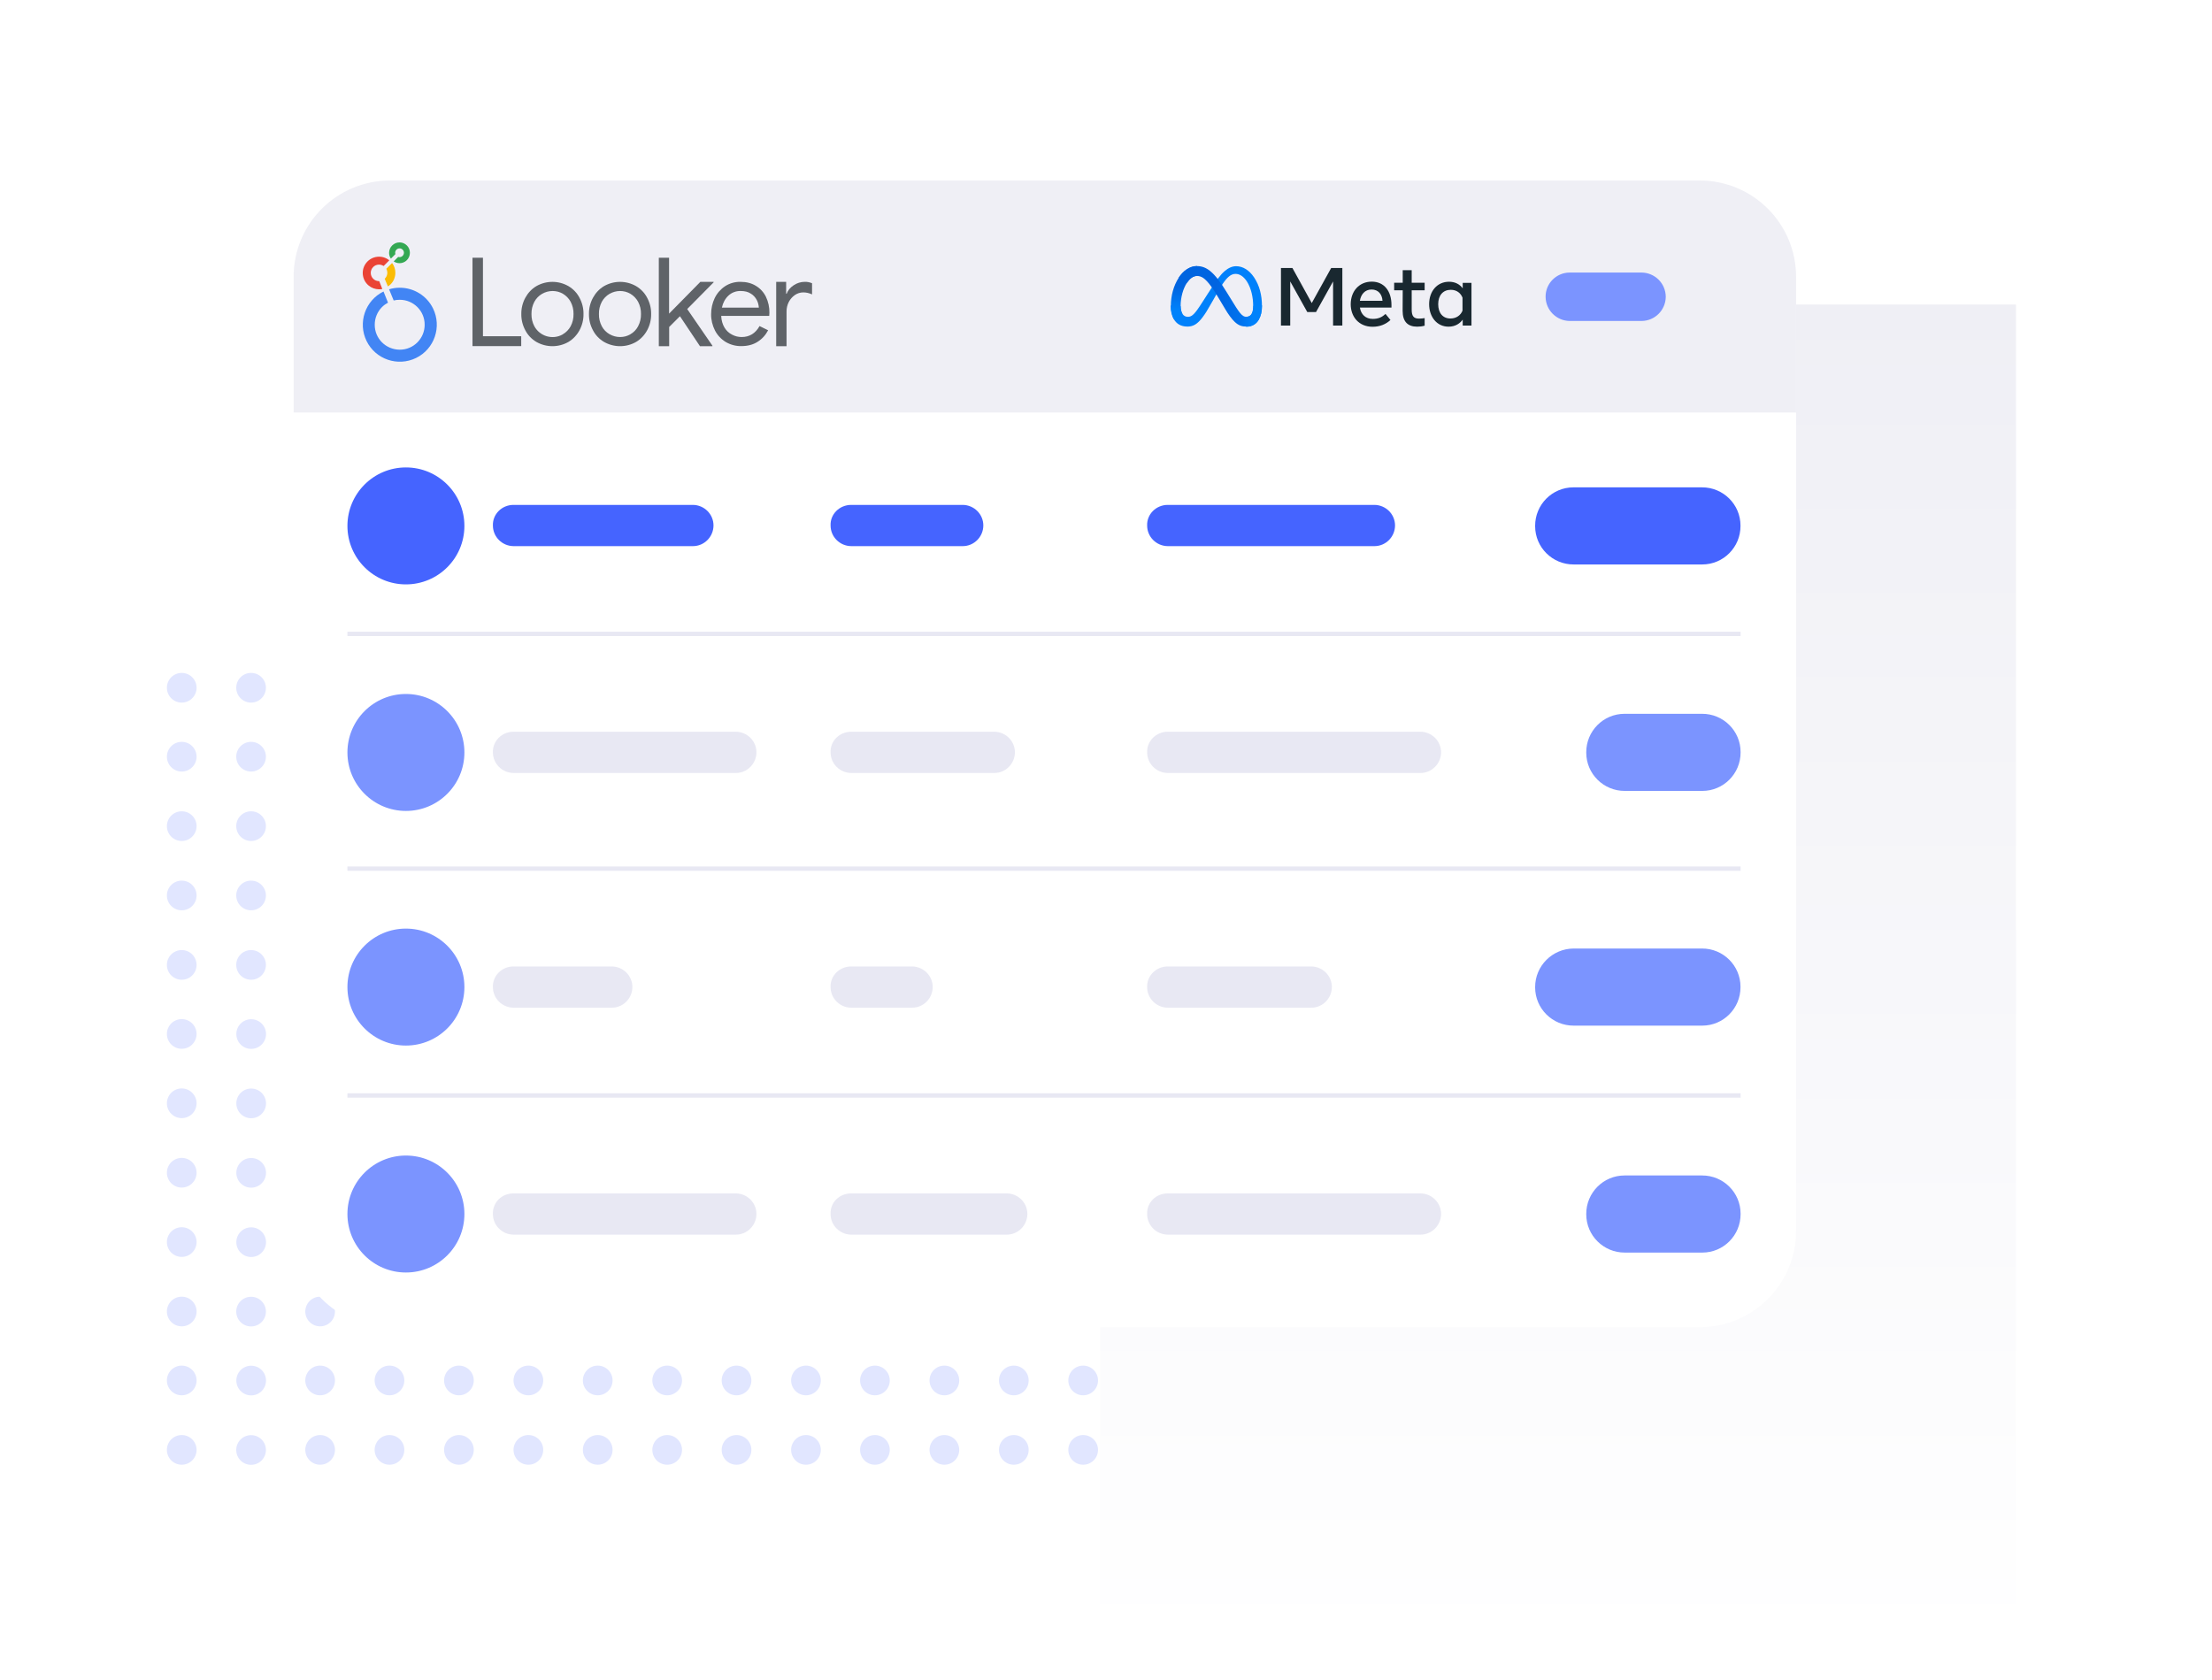 <?xml version="1.0" encoding="utf-8"?>
<!-- Generator: Adobe Illustrator 27.0.1, SVG Export Plug-In . SVG Version: 6.00 Build 0)  -->
<svg version="1.1" id="Calque_1" xmlns="http://www.w3.org/2000/svg" xmlns:xlink="http://www.w3.org/1999/xlink" x="0px" y="0px"
	 viewBox="0 0 2220 1686" style="enable-background:new 0 0 2220 1686;" xml:space="preserve">
<style type="text/css">
	.st0{fill:#FFFFFF;}
	.st1{fill:url(#Rectangle_171_00000052102969073328629110000001128959422524714636_);}
	.st2{fill:#E1E6FF;}
	.st3{fill:#EFEFF5;}
	.st4{fill:none;stroke:#E8E8F3;stroke-width:4.383;}
	.st5{fill:#4564FF;}
	.st6{fill:#7B94FF;}
	.st7{fill:#E8E8F3;}
	.st8{fill:#34A853;}
	.st9{fill:#FBBC04;}
	.st10{fill:#EA4335;}
	.st11{fill:#4285F4;}
	.st12{fill:#5F6368;}
	.st13{fill:#0081FB;}
	.st14{fill:url(#Logo1_00000038399318404307879050000004547546392700784807_);}
	.st15{fill:url(#Logo2_00000067211411667449060480000014984443907614088336_);}
	.st16{fill:#192830;}
</style>
<g id="Groupe_1608" transform="translate(2539 -5114)">
	<rect id="Rectangle_569" x="-2539" y="5114" class="st0" width="2220" height="1686"/>
	<g id="Groupe_1607" transform="translate(-2371.513 5295.184)">
		
			<linearGradient id="Rectangle_171_00000134232345678938136440000008839884921968308648_" gradientUnits="userSpaceOnUse" x1="402.393" y1="1202.041" x2="402.393" y2="1201.041" gradientTransform="matrix(919.281 0 0 -1348.562 -368516 1621150.875)">
			<stop  offset="0" style="stop-color:#EFEFF5"/>
			<stop  offset="1" style="stop-color:#FFFFFF"/>
		</linearGradient>
		
			<rect id="Rectangle_171" x="936.5" y="124.5" style="fill:url(#Rectangle_171_00000134232345678938136440000008839884921968308648_);" width="919.3" height="1348.6"/>
		<g id="Groupe_640">
			<g id="Groupe_638" transform="translate(0 492.052)">
				<circle id="Ellipse_233" class="st2" cx="14.9" cy="17.1" r="14.9"/>
				<circle id="Ellipse_234" class="st2" cx="84.5" cy="17.1" r="14.9"/>
				<circle id="Ellipse_235" class="st2" cx="153.8" cy="17.1" r="14.9"/>
				<circle id="Ellipse_236" class="st2" cx="223.4" cy="17.1" r="14.9"/>
				<circle id="Ellipse_237" class="st2" cx="293.1" cy="17.1" r="14.9"/>
				<circle id="Ellipse_238" class="st2" cx="362.8" cy="17.1" r="14.9"/>
				<circle id="Ellipse_239" class="st2" cx="432.4" cy="17.1" r="14.9"/>
				<circle id="Ellipse_240" class="st2" cx="14.9" cy="86.3" r="14.9"/>
				<circle id="Ellipse_241" class="st2" cx="84.5" cy="86.3" r="14.9"/>
				<circle id="Ellipse_242" class="st2" cx="153.8" cy="86.3" r="14.9"/>
				<circle id="Ellipse_243" class="st2" cx="223.4" cy="86.3" r="14.9"/>
				<circle id="Ellipse_244" class="st2" cx="293.1" cy="86.3" r="14.9"/>
				<circle id="Ellipse_245" class="st2" cx="362.8" cy="86.3" r="14.9"/>
				<circle id="Ellipse_246" class="st2" cx="432.4" cy="86.3" r="14.9"/>
				<circle id="Ellipse_247" class="st2" cx="14.9" cy="156" r="14.9"/>
				<circle id="Ellipse_248" class="st2" cx="84.5" cy="156" r="14.9"/>
				<circle id="Ellipse_249" class="st2" cx="153.8" cy="156" r="14.9"/>
				<circle id="Ellipse_250" class="st2" cx="223.4" cy="156" r="14.9"/>
				<circle id="Ellipse_251" class="st2" cx="293.1" cy="156" r="14.9"/>
				<circle id="Ellipse_252" class="st2" cx="362.8" cy="156" r="14.9"/>
				<circle id="Ellipse_253" class="st2" cx="432.4" cy="156" r="14.9"/>
				<circle id="Ellipse_254" class="st2" cx="14.9" cy="225.6" r="14.9"/>
				<circle id="Ellipse_255" class="st2" cx="84.5" cy="225.6" r="14.9"/>
				<circle id="Ellipse_256" class="st2" cx="153.8" cy="225.6" r="14.9"/>
				<circle id="Ellipse_257" class="st2" cx="223.4" cy="225.6" r="14.9"/>
				<circle id="Ellipse_258" class="st2" cx="293.1" cy="225.6" r="14.9"/>
				<circle id="Ellipse_259" class="st2" cx="362.8" cy="225.6" r="14.9"/>
				<circle id="Ellipse_260" class="st2" cx="432.4" cy="225.6" r="14.9"/>
				<circle id="Ellipse_261" class="st2" cx="14.9" cy="295.3" r="14.9"/>
				<circle id="Ellipse_262" class="st2" cx="84.5" cy="295.3" r="14.9"/>
				<circle id="Ellipse_263" class="st2" cx="153.8" cy="295.3" r="14.9"/>
				<circle id="Ellipse_264" class="st2" cx="223.4" cy="295.3" r="14.9"/>
				<circle id="Ellipse_265" class="st2" cx="293.1" cy="295.3" r="14.9"/>
				<circle id="Ellipse_266" class="st2" cx="362.8" cy="295.3" r="14.9"/>
				<circle id="Ellipse_267" class="st2" cx="432.4" cy="295.3" r="14.9"/>
				<circle id="Ellipse_268" class="st2" cx="14.9" cy="364.6" r="14.9"/>
				<circle id="Ellipse_269" class="st2" cx="84.6" cy="364.7" r="14.9"/>
				<circle id="Ellipse_270" class="st2" cx="153.8" cy="364.6" r="14.9"/>
				<circle id="Ellipse_271" class="st2" cx="223.4" cy="364.6" r="14.9"/>
				<circle id="Ellipse_272" class="st2" cx="293.1" cy="364.6" r="14.9"/>
				<circle id="Ellipse_273" class="st2" cx="362.8" cy="364.6" r="14.9"/>
				<circle id="Ellipse_274" class="st2" cx="432.4" cy="364.6" r="14.9"/>
				<circle id="Ellipse_275" class="st2" cx="14.9" cy="434.2" r="14.9"/>
				<circle id="Ellipse_276" class="st2" cx="84.6" cy="434.3" r="14.9"/>
				<circle id="Ellipse_277" class="st2" cx="153.8" cy="434.2" r="14.9"/>
				<circle id="Ellipse_278" class="st2" cx="223.4" cy="434.2" r="14.9"/>
				<circle id="Ellipse_279" class="st2" cx="293.1" cy="434.2" r="14.9"/>
				<circle id="Ellipse_280" class="st2" cx="362.8" cy="434.2" r="14.9"/>
				<circle id="Ellipse_281" class="st2" cx="432.4" cy="434.2" r="14.9"/>
				<circle id="Ellipse_282" class="st2" cx="14.9" cy="503.9" r="14.9"/>
				<circle id="Ellipse_283" class="st2" cx="84.6" cy="504" r="14.9"/>
				<circle id="Ellipse_284" class="st2" cx="153.8" cy="503.9" r="14.9"/>
				<circle id="Ellipse_285" class="st2" cx="223.4" cy="503.9" r="14.9"/>
				<circle id="Ellipse_286" class="st2" cx="293.1" cy="503.9" r="14.9"/>
				<circle id="Ellipse_287" class="st2" cx="362.8" cy="503.9" r="14.9"/>
				<circle id="Ellipse_288" class="st2" cx="432.4" cy="503.9" r="14.9"/>
				<circle id="Ellipse_289" class="st2" cx="14.9" cy="573.5" r="14.9"/>
				<circle id="Ellipse_290" class="st2" cx="84.6" cy="573.6" r="14.9"/>
				<circle id="Ellipse_291" class="st2" cx="153.8" cy="573.5" r="14.9"/>
				<circle id="Ellipse_292" class="st2" cx="223.4" cy="573.5" r="14.9"/>
				<circle id="Ellipse_293" class="st2" cx="293.1" cy="573.5" r="14.9"/>
				<circle id="Ellipse_294" class="st2" cx="362.8" cy="573.5" r="14.9"/>
				<circle id="Ellipse_295" class="st2" cx="432.4" cy="573.5" r="14.9"/>
				<circle id="Ellipse_296" class="st2" cx="14.9" cy="643.2" r="14.9"/>
				<circle id="Ellipse_297" class="st2" cx="84.5" cy="643.3" r="14.9"/>
				<circle id="Ellipse_298" class="st2" cx="153.8" cy="643.2" r="14.9"/>
				<circle id="Ellipse_299" class="st2" cx="223.4" cy="643.2" r="14.9"/>
				<circle id="Ellipse_300" class="st2" cx="293.1" cy="643.2" r="14.9"/>
				<circle id="Ellipse_301" class="st2" cx="362.8" cy="643.2" r="14.9"/>
				<circle id="Ellipse_302" class="st2" cx="432.4" cy="643.2" r="14.9"/>
				<circle id="Ellipse_303" class="st2" cx="14.9" cy="712.4" r="14.9"/>
				<circle id="Ellipse_304" class="st2" cx="84.6" cy="712.5" r="14.9"/>
				<circle id="Ellipse_305" class="st2" cx="153.8" cy="712.4" r="14.9"/>
				<circle id="Ellipse_306" class="st2" cx="223.4" cy="712.4" r="14.9"/>
				<circle id="Ellipse_307" class="st2" cx="293.1" cy="712.4" r="14.9"/>
				<circle id="Ellipse_308" class="st2" cx="362.8" cy="712.4" r="14.9"/>
				<circle id="Ellipse_309" class="st2" cx="432.4" cy="712.4" r="14.9"/>
				<circle id="Ellipse_310" class="st2" cx="14.9" cy="782.1" r="14.9"/>
				<circle id="Ellipse_311" class="st2" cx="84.5" cy="782.2" r="14.9"/>
				<circle id="Ellipse_312" class="st2" cx="153.8" cy="782.1" r="14.9"/>
				<circle id="Ellipse_313" class="st2" cx="223.4" cy="782.1" r="14.9"/>
				<circle id="Ellipse_314" class="st2" cx="293.1" cy="782.1" r="14.9"/>
				<circle id="Ellipse_315" class="st2" cx="362.8" cy="782.1" r="14.9"/>
				<circle id="Ellipse_316" class="st2" cx="432.4" cy="782.1" r="14.9"/>
				<circle id="Ellipse_317" class="st2" cx="502.1" cy="17.1" r="14.9"/>
				<circle id="Ellipse_318" class="st2" cx="571.7" cy="17.1" r="14.9"/>
				<circle id="Ellipse_319" class="st2" cx="641.4" cy="17.1" r="14.9"/>
				<circle id="Ellipse_320" class="st2" cx="710.6" cy="17.1" r="14.9"/>
				<circle id="Ellipse_321" class="st2" cx="780.3" cy="17.1" r="14.9"/>
				<circle id="Ellipse_322" class="st2" cx="850" cy="17.1" r="14.9"/>
				<circle id="Ellipse_323" class="st2" cx="919.6" cy="17.1" r="14.9"/>
				<circle id="Ellipse_324" class="st2" cx="502.1" cy="86.3" r="14.9"/>
				<circle id="Ellipse_325" class="st2" cx="571.7" cy="86.3" r="14.9"/>
				<circle id="Ellipse_326" class="st2" cx="641.4" cy="86.3" r="14.9"/>
				<circle id="Ellipse_327" class="st2" cx="710.6" cy="86.3" r="14.9"/>
				<circle id="Ellipse_328" class="st2" cx="780.3" cy="86.3" r="14.9"/>
				<circle id="Ellipse_329" class="st2" cx="850" cy="86.3" r="14.9"/>
				<circle id="Ellipse_330" class="st2" cx="919.6" cy="86.3" r="14.9"/>
				<circle id="Ellipse_331" class="st2" cx="502.1" cy="156" r="14.9"/>
				<circle id="Ellipse_332" class="st2" cx="571.7" cy="156" r="14.9"/>
				<circle id="Ellipse_333" class="st2" cx="641.4" cy="156" r="14.9"/>
				<circle id="Ellipse_334" class="st2" cx="710.6" cy="156" r="14.9"/>
				<circle id="Ellipse_335" class="st2" cx="780.3" cy="156" r="14.9"/>
				<circle id="Ellipse_336" class="st2" cx="850" cy="156" r="14.9"/>
				<circle id="Ellipse_337" class="st2" cx="919.6" cy="156" r="14.9"/>
				<circle id="Ellipse_338" class="st2" cx="502.1" cy="225.6" r="14.9"/>
				<circle id="Ellipse_339" class="st2" cx="571.7" cy="225.6" r="14.9"/>
				<circle id="Ellipse_340" class="st2" cx="641.4" cy="225.6" r="14.9"/>
				<circle id="Ellipse_341" class="st2" cx="710.6" cy="225.6" r="14.9"/>
				<circle id="Ellipse_342" class="st2" cx="780.3" cy="225.6" r="14.9"/>
				<circle id="Ellipse_343" class="st2" cx="850" cy="225.6" r="14.9"/>
				<circle id="Ellipse_344" class="st2" cx="919.6" cy="225.6" r="14.9"/>
				<circle id="Ellipse_345" class="st2" cx="502.1" cy="295.3" r="14.9"/>
				<circle id="Ellipse_346" class="st2" cx="571.7" cy="295.3" r="14.9"/>
				<circle id="Ellipse_347" class="st2" cx="641.4" cy="295.3" r="14.9"/>
				<circle id="Ellipse_348" class="st2" cx="710.6" cy="295.3" r="14.9"/>
				<circle id="Ellipse_349" class="st2" cx="780.3" cy="295.3" r="14.9"/>
				<circle id="Ellipse_350" class="st2" cx="850" cy="295.3" r="14.9"/>
				<circle id="Ellipse_351" class="st2" cx="919.6" cy="295.3" r="14.9"/>
				<circle id="Ellipse_352" class="st2" cx="502.1" cy="364.6" r="14.9"/>
				<circle id="Ellipse_353" class="st2" cx="571.7" cy="364.6" r="14.9"/>
				<circle id="Ellipse_354" class="st2" cx="641.4" cy="364.6" r="14.9"/>
				<circle id="Ellipse_355" class="st2" cx="710.6" cy="364.6" r="14.9"/>
				<circle id="Ellipse_356" class="st2" cx="780.3" cy="364.6" r="14.9"/>
				<circle id="Ellipse_357" class="st2" cx="850" cy="364.6" r="14.9"/>
				<circle id="Ellipse_358" class="st2" cx="919.6" cy="364.6" r="14.9"/>
				<circle id="Ellipse_359" class="st2" cx="502.1" cy="434.2" r="14.9"/>
				<circle id="Ellipse_360" class="st2" cx="571.7" cy="434.2" r="14.9"/>
				<circle id="Ellipse_361" class="st2" cx="641.4" cy="434.2" r="14.9"/>
				<circle id="Ellipse_362" class="st2" cx="710.6" cy="434.2" r="14.9"/>
				<circle id="Ellipse_363" class="st2" cx="780.3" cy="434.2" r="14.9"/>
				<circle id="Ellipse_364" class="st2" cx="850" cy="434.2" r="14.9"/>
				<circle id="Ellipse_365" class="st2" cx="919.6" cy="434.2" r="14.9"/>
				<circle id="Ellipse_366" class="st2" cx="502.1" cy="503.9" r="14.9"/>
				<circle id="Ellipse_367" class="st2" cx="571.7" cy="503.9" r="14.9"/>
				<circle id="Ellipse_368" class="st2" cx="641.4" cy="503.9" r="14.9"/>
				<circle id="Ellipse_369" class="st2" cx="710.6" cy="503.9" r="14.9"/>
				<circle id="Ellipse_370" class="st2" cx="780.3" cy="503.9" r="14.9"/>
				<circle id="Ellipse_371" class="st2" cx="850" cy="503.9" r="14.9"/>
				<circle id="Ellipse_372" class="st2" cx="919.6" cy="503.9" r="14.9"/>
				<circle id="Ellipse_373" class="st2" cx="502.1" cy="573.5" r="14.9"/>
				<circle id="Ellipse_374" class="st2" cx="571.7" cy="573.5" r="14.9"/>
				<circle id="Ellipse_375" class="st2" cx="641.4" cy="573.5" r="14.9"/>
				<circle id="Ellipse_376" class="st2" cx="710.6" cy="573.5" r="14.9"/>
				<circle id="Ellipse_377" class="st2" cx="780.3" cy="573.5" r="14.9"/>
				<circle id="Ellipse_378" class="st2" cx="850" cy="573.5" r="14.9"/>
				<circle id="Ellipse_379" class="st2" cx="919.6" cy="573.5" r="14.9"/>
				<circle id="Ellipse_380" class="st2" cx="502.1" cy="643.2" r="14.9"/>
				<circle id="Ellipse_381" class="st2" cx="571.7" cy="643.2" r="14.9"/>
				<circle id="Ellipse_382" class="st2" cx="641.4" cy="643.2" r="14.9"/>
				<circle id="Ellipse_383" class="st2" cx="710.6" cy="643.2" r="14.9"/>
				<circle id="Ellipse_384" class="st2" cx="780.3" cy="643.2" r="14.9"/>
				<circle id="Ellipse_385" class="st2" cx="850" cy="643.2" r="14.9"/>
				<circle id="Ellipse_386" class="st2" cx="919.6" cy="643.2" r="14.9"/>
				<circle id="Ellipse_387" class="st2" cx="502.1" cy="712.4" r="14.9"/>
				<circle id="Ellipse_388" class="st2" cx="571.7" cy="712.4" r="14.9"/>
				<circle id="Ellipse_389" class="st2" cx="641.4" cy="712.4" r="14.9"/>
				<circle id="Ellipse_390" class="st2" cx="710.6" cy="712.4" r="14.9"/>
				<circle id="Ellipse_391" class="st2" cx="780.3" cy="712.4" r="14.9"/>
				<circle id="Ellipse_392" class="st2" cx="850" cy="712.4" r="14.9"/>
				<circle id="Ellipse_393" class="st2" cx="919.6" cy="712.4" r="14.9"/>
				<circle id="Ellipse_394" class="st2" cx="502.1" cy="782.1" r="14.9"/>
				<circle id="Ellipse_395" class="st2" cx="571.7" cy="782.1" r="14.9"/>
				<circle id="Ellipse_396" class="st2" cx="641.4" cy="782.1" r="14.9"/>
				<circle id="Ellipse_397" class="st2" cx="710.6" cy="782.1" r="14.9"/>
				<circle id="Ellipse_398" class="st2" cx="780.3" cy="782.1" r="14.9"/>
				<circle id="Ellipse_399" class="st2" cx="850" cy="782.1" r="14.9"/>
				<circle id="Ellipse_400" class="st2" cx="919.6" cy="782.1" r="14.9"/>
			</g>
			<g id="Groupe_639" transform="translate(127.18)">
				<path id="Tracé_11797" class="st0" d="M96.7,0h1314.5c53.4,0,96.6,43.2,96.7,96.6c0,0,0,0.1,0,0.1v957.6
					c0,53.4-43.2,96.6-96.6,96.7c0,0-0.1,0-0.1,0H96.7c-53.4,0-96.6-43.2-96.7-96.6c0,0,0-0.1,0-0.1V96.7C0,43.3,43.2,0,96.7,0
					C96.6,0,96.6,0,96.7,0z"/>
			</g>
			<path id="Tracé_11798" class="st3" d="M127.2,96.7c0-53.4,43.2-96.6,96.6-96.7c0,0,0.1,0,0.1,0h1314.5
				c53.4,0,96.6,43.2,96.7,96.6c0,0,0,0.1,0,0.1v136.2H127.2V96.7z"/>
			<line id="Ligne_49" class="st4" x1="181.2" y1="455.1" x2="1579.4" y2="455.1"/>
			<line id="Ligne_50" class="st4" x1="181.2" y1="690.7" x2="1579.4" y2="690.7"/>
			<line id="Ligne_51" class="st4" x1="181.2" y1="918.4" x2="1579.4" y2="918.4"/>
			<circle id="Ellipse_401" class="st5" cx="239.9" cy="346.7" r="58.7"/>
			<circle id="Ellipse_402" class="st6" cx="239.9" cy="574.1" r="58.7"/>
			<circle id="Ellipse_403" class="st6" cx="239.9" cy="809.6" r="58.7"/>
			<circle id="Ellipse_404" class="st6" cx="239.9" cy="1037.4" r="58.7"/>
			<path id="Tracé_11799" class="st5" d="M347.9,325.6h180c11.4,0.1,20.7,9.3,20.7,20.7l0,0c-0.1,11.4-9.3,20.7-20.7,20.7h-180
				c-11.4-0.1-20.7-9.3-20.7-20.7l0,0C326.8,335,336.1,325.6,347.9,325.6z"/>
			<path id="Tracé_11800" class="st7" d="M347.9,553.3h223.1c11.4,0.1,20.7,9.3,20.7,20.7l0,0c-0.1,11.4-9.3,20.7-20.7,20.7H347.9
				c-11.4-0.1-20.7-9.3-20.7-20.7l0,0C326.8,562.7,336.1,553.3,347.9,553.3z"/>
			<path id="Tracé_11801" class="st7" d="M347.9,788.9h98.6c11.4,0.1,20.7,9.3,20.7,20.7l0,0c-0.1,11.4-9.3,20.7-20.7,20.7h-98.6
				c-11.4-0.1-20.7-9.3-20.7-20.7l0,0C326.8,798.3,336.1,788.9,347.9,788.9z"/>
			<path id="Tracé_11802" class="st7" d="M347.9,1016.7h223.1c11.4,0.1,20.7,9.3,20.7,20.7l0,0c-0.1,11.4-9.3,20.7-20.7,20.7H347.9
				c-11.4-0.1-20.7-9.3-20.7-20.7l0,0C326.8,1025.7,336.1,1016.7,347.9,1016.7z"/>
			<path id="Tracé_11803" class="st5" d="M686.8,325.6h111.9c11.4,0.1,20.7,9.3,20.7,20.7l0,0c-0.1,11.4-9.3,20.7-20.7,20.7H686.8
				c-11.4-0.1-20.7-9.3-20.7-20.7l0,0C665.6,335,675,325.6,686.8,325.6z"/>
			<path id="Tracé_11804" class="st7" d="M686.8,553.3h143.6c11.4,0.1,20.7,9.3,20.7,20.7l0,0c-0.1,11.4-9.3,20.7-20.7,20.7H686.8
				c-11.4-0.1-20.7-9.3-20.7-20.7l0,0C665.6,562.7,675,553.3,686.8,553.3z"/>
			<path id="Tracé_11805" class="st7" d="M686.8,788.9h61.1c11.4,0.1,20.7,9.3,20.7,20.7l0,0c-0.1,11.4-9.3,20.7-20.7,20.7h-61.1
				c-11.4-0.1-20.7-9.3-20.7-20.7l0,0C665.6,798.3,675,788.9,686.8,788.9z"/>
			<path id="Tracé_11806" class="st7" d="M686.8,1016.7h156.1c11.4,0.1,20.7,9.3,20.7,20.7l0,0c-0.1,11.4-9.3,20.7-20.7,20.7H686.8
				c-11.4-0.1-20.7-9.3-20.7-20.7l0,0C665.6,1025.7,675,1016.7,686.8,1016.7z"/>
			<path id="Tracé_11807" class="st5" d="M1004.5,325.6h207.4c11.4,0.1,20.7,9.3,20.7,20.7l0,0c-0.1,11.4-9.3,20.7-20.7,20.7
				h-207.4c-11.4-0.1-20.7-9.3-20.7-20.7l0,0C983.4,335,992.8,325.6,1004.5,325.6z"/>
			<path id="Tracé_11808" class="st7" d="M1004.5,553.3h253.6c11.4,0.1,20.7,9.3,20.7,20.7l0,0c-0.1,11.4-9.3,20.7-20.7,20.7
				h-253.6c-11.4-0.1-20.7-9.3-20.7-20.7l0,0C983.4,562.7,992.8,553.3,1004.5,553.3z"/>
			<path id="Tracé_11809" class="st7" d="M1004.5,788.9h144c11.4,0.1,20.7,9.3,20.7,20.7l0,0c-0.1,11.4-9.3,20.7-20.7,20.7h-144
				c-11.4-0.1-20.7-9.3-20.7-20.7l0,0C983.4,798.3,992.8,788.9,1004.5,788.9z"/>
			<path id="Tracé_11810" class="st7" d="M1004.5,1016.7h253.6c11.4,0.1,20.7,9.3,20.7,20.7l0,0c-0.1,11.4-9.3,20.7-20.7,20.7
				h-253.6c-11.4-0.1-20.7-9.3-20.7-20.7l0,0C983.4,1025.7,992.8,1016.7,1004.5,1016.7z"/>
			<path id="Tracé_11811" class="st5" d="M1411.9,308h128.7c21.3-0.1,38.7,17.1,38.7,38.4c0,0.1,0,0.2,0,0.3l0,0
				c0.1,21.3-17.1,38.7-38.4,38.7c-0.1,0-0.2,0-0.3,0h-128.7c-21.3,0.1-38.7-17.1-38.7-38.4c0-0.1,0-0.2,0-0.3l0,0
				c-0.1-21.3,17.1-38.7,38.4-38.7C1411.7,308,1411.8,308,1411.9,308z"/>
			<path id="Tracé_11812" class="st6" d="M1463.2,535.3h77.5c21.3-0.1,38.7,17.1,38.7,38.4c0,0.1,0,0.2,0,0.3l0,0
				c0.1,21.3-17.1,38.7-38.4,38.7c-0.1,0-0.2,0-0.3,0h-77.5c-21.3,0.1-38.7-17.1-38.7-38.4c0-0.1,0-0.2,0-0.3l0,0
				c-0.1-21.3,17.1-38.7,38.4-38.7C1462.9,535.3,1463.1,535.3,1463.2,535.3L1463.2,535.3z"/>
			<path id="Tracé_11813" class="st6" d="M1411.9,770.9h128.7c21.3-0.1,38.7,17.1,38.7,38.4c0,0.1,0,0.2,0,0.3l0,0
				c0.1,21.3-17.1,38.7-38.4,38.7c-0.1,0-0.2,0-0.3,0h-128.7c-21.3,0.1-38.7-17.1-38.7-38.4c0-0.1,0-0.2,0-0.3l0,0
				C1373.2,788.3,1390.5,771,1411.9,770.9L1411.9,770.9z"/>
			<path id="Tracé_11814" class="st6" d="M1463.2,998.7h77.5c21.3-0.1,38.7,17.1,38.7,38.4c0,0.1,0,0.2,0,0.3l0,0
				c0.1,21.3-17.1,38.7-38.4,38.7c-0.1,0-0.2,0-0.3,0h-77.5c-21.3,0.1-38.7-17.1-38.7-38.4c0-0.1,0-0.2,0-0.3l0,0
				c-0.1-21.3,17.1-38.7,38.4-38.7C1462.9,998.7,1463.1,998.7,1463.2,998.7z"/>
			<path id="Tracé_11818" class="st6" d="M1408,92.4h72c13.4,0.1,24.2,10.9,24.3,24.3l0,0c-0.1,13.4-10.9,24.2-24.3,24.3h-72
				c-13.4-0.1-24.2-10.9-24.3-24.3l0,0c-0.1-13.3,10.7-24.2,24-24.3C1407.8,92.4,1407.9,92.4,1408,92.4z"/>
		</g>
	</g>
</g>
<g id="Layer_2">
	<g id="specs">
		<path class="st8" d="M401,243.3c-5.8,0-10.5,4.7-10.5,10.5c0,2.1,0.6,4.1,1.8,5.8l4.5-4.5c-0.1-0.4-0.2-0.9-0.2-1.4
			c0-2.4,2-4.4,4.4-4.4s4.4,2,4.4,4.4s-2,4.4-4.4,4.4c-0.5,0-0.9-0.1-1.4-0.2l-4.5,4.5c4.8,3.2,11.3,2,14.5-2.8
			c3.2-4.8,2-11.3-2.8-14.5C405.1,244,403.1,243.3,401,243.3z"/>
		<path class="st9" d="M396.8,273.8c0-3.5-1.1-7-3.3-9.8l-5.8,5.8c1.8,3.3,1.2,7.4-1.6,10l3.2,7.7
			C394,284.6,396.8,279.4,396.8,273.8z"/>
		<path class="st10" d="M380.6,282.2h-0.2c-4.6,0-8.3-3.7-8.3-8.3s3.7-8.3,8.3-8.3c1.6,0,3.2,0.5,4.6,1.4l5.7-5.7
			c-7-5.7-17.3-4.6-23,2.4c-5.7,7-4.6,17.3,2.4,23c2.9,2.4,6.5,3.6,10.3,3.7c1.1,0,2.2-0.1,3.3-0.3L380.6,282.2z"/>
		<path class="st11" d="M401.2,288.8c-3.6,0-7.2,0.5-10.7,1.6l4.6,11.2c2-0.5,4.1-0.7,6.1-0.7c13.8,0,25.1,11.2,25,25.1
			c0,13.8-11.2,25.1-25.1,25s-25.1-11.2-25-25.1c0-6.6,2.6-13,7.3-17.7c1.8-1.8,3.8-3.2,6-4.4l-4.5-11.2c-18.4,9-26,31.3-17,49.7
			c9,18.4,31.3,26,49.7,17c18.4-9,26-31.3,17-49.7C428.4,296.9,415.4,288.8,401.2,288.8L401.2,288.8z"/>
		<path class="st12" d="M474.3,258.7h10.4v78.8h38.4v9.9h-48.9V258.7z"/>
		<path class="st12" d="M538.3,343.2c-4.7-2.8-8.6-6.8-11.1-11.7c-2.7-5-4.1-10.6-4-16.3c-0.1-5.7,1.3-11.3,4-16.3
			c2.6-4.8,6.4-8.9,11.1-11.7c10-5.7,22.2-5.7,32.2,0c4.7,2.8,8.6,6.8,11.1,11.7c2.7,5,4.1,10.6,4,16.3c0.1,5.7-1.3,11.3-4,16.3
			c-2.6,4.8-6.4,8.9-11.1,11.7C560.6,348.9,548.3,348.9,538.3,343.2L538.3,343.2z M564.9,335.5c3.3-1.9,6-4.7,7.8-8
			c2-3.8,3-8,2.9-12.3c0.1-4.3-0.9-8.5-2.9-12.3c-1.8-3.3-4.5-6.1-7.7-8c-3.2-1.9-6.8-2.8-10.4-2.8c-7.6,0-14.7,4.1-18.3,10.8
			c-2,3.8-3,8-2.9,12.3c-0.1,4.3,0.9,8.5,2.9,12.3c5.5,10.1,18.2,13.8,28.2,8.3C564.6,335.7,564.7,335.6,564.9,335.5L564.9,335.5z"
			/>
		<path class="st12" d="M606.2,343.2c-4.7-2.8-8.6-6.8-11.1-11.7c-2.7-5-4.1-10.6-4-16.3c-0.1-5.7,1.3-11.3,4-16.3
			c2.6-4.8,6.4-8.9,11.1-11.7c10-5.7,22.2-5.7,32.2,0c4.7,2.8,8.6,6.8,11.1,11.7c2.7,5,4.1,10.6,4,16.3c0.1,5.7-1.3,11.3-4,16.3
			c-2.6,4.8-6.4,8.9-11.1,11.7C628.5,348.9,616.2,348.9,606.2,343.2L606.2,343.2z M632.7,335.5c3.3-1.9,6-4.7,7.7-8
			c2-3.8,3-8,2.9-12.3c0.1-4.3-0.9-8.5-2.9-12.3c-1.8-3.3-4.5-6.1-7.7-8c-3.2-1.9-6.8-2.8-10.4-2.8c-3.7,0-7.3,1-10.5,2.8
			c-3.3,1.9-6,4.7-7.8,8c-2,3.8-3,8-2.9,12.3c-0.1,4.3,0.9,8.5,2.9,12.3c1.8,3.4,4.5,6.1,7.8,8c3.2,1.8,6.8,2.8,10.5,2.8
			C626,338.3,629.6,337.4,632.7,335.5L632.7,335.5z"/>
		<path class="st12" d="M661.1,258.7h10.4v56.1l31.4-31.9h13.3v0.5l-26.5,26.8L715,347v0.5h-12.5l-20.1-30.1l-10.8,10.8v19.3h-10.4
			V258.7z"/>
		<path class="st12" d="M728.4,343.3c-4.6-2.8-8.3-6.7-10.8-11.5c-2.6-5.1-4-10.8-3.9-16.5c0-5.6,1.2-11.1,3.6-16.1
			c2.3-4.8,5.9-8.9,10.4-11.9c4.6-3,10-4.5,15.4-4.4c6,0,11.1,1.3,15.5,4c4.4,2.6,7.9,6.5,10.1,11c2.4,5,3.6,10.6,3.5,16.1
			c0,1-0.1,2.1-0.2,3.1h-48.2c0.2,4.6,1.4,8.5,3.3,11.7c1.8,3,4.4,5.5,7.6,7.1c3,1.6,6.3,2.4,9.6,2.4c7.9,0,13.9-3.7,18-11l8.6,4.2
			c-2.4,4.7-6.1,8.8-10.6,11.6c-4.5,2.9-10,4.3-16.3,4.3C738.6,347.5,733.2,346.1,728.4,343.3z M761.6,308.7
			c-0.2-2.7-0.9-5.3-2.1-7.6c-1.4-2.6-3.4-4.9-6-6.4c-2.7-1.8-6.1-2.6-10.2-2.6c-4.5-0.1-8.9,1.5-12.2,4.6
			c-3.3,3.1-5.5,7.1-6.6,12.1H761.6z"/>
		<path class="st12" d="M779.1,282.9h9.9v12h0.5c1.2-3.4,3.6-6.3,7.1-8.6c3.3-2.2,7.1-3.4,11-3.4c2.5-0.1,5,0.4,7.4,1.4v11.2
			c-2.8-1.3-5.8-2-8.8-2c-3,0-5.9,0.9-8.4,2.6c-2.6,1.8-4.7,4.2-6.1,6.9c-1.5,2.9-2.3,6.1-2.3,9.4v35.1h-10.4V282.9z"/>
	</g>
</g>
<g>
	<path id="Logo0" class="st13" d="M1184.9,307.2c0,3.5,0.8,6.2,1.8,7.8c1.3,2.1,3.3,3,5.3,3c2.6,0,4.9-0.6,9.5-6.9
		c3.6-5,7.9-12.1,10.8-16.5l4.9-7.5c3.4-5.2,7.3-11,11.8-14.9c3.7-3.2,7.6-5,11.6-5c6.7,0,13.1,3.9,18,11.2c5.4,8,7.9,18,7.9,28.4
		c0,6.2-1.2,10.7-3.3,14.3c-2,3.5-5.9,6.9-12.5,6.9V318c5.6,0,7-5.2,7-11.1c0-8.4-2-17.7-6.3-24.4c-3.1-4.7-7-7.6-11.4-7.6
		c-4.7,0-8.5,3.6-12.8,9.9c-2.3,3.4-4.6,7.5-7.2,12.1l-2.9,5.1c-5.8,10.3-7.3,12.6-10.2,16.5c-5.1,6.8-9.4,9.3-15.1,9.3
		c-6.8,0-11.1-2.9-13.7-7.4c-2.2-3.6-3.2-8.3-3.2-13.7L1184.9,307.2z"/>
	
		<linearGradient id="Logo1_00000129165025152043859770000014983095693397361034_" gradientUnits="userSpaceOnUse" x1="1194.819" y1="1390.078" x2="1257.849" y2="1386.895" gradientTransform="matrix(1 0 0 -1 0 1686)">
		<stop  offset="0" style="stop-color:#0064E1"/>
		<stop  offset="0.4" style="stop-color:#0064E1"/>
		<stop  offset="0.83" style="stop-color:#0073EE"/>
		<stop  offset="1" style="stop-color:#0082FB"/>
	</linearGradient>
	<path id="Logo1" style="fill:url(#Logo1_00000129165025152043859770000014983095693397361034_);" d="M1182.8,279
		c4.5-7,11.1-11.9,18.6-11.9c4.3,0,8.7,1.3,13.2,5c4.9,4,10.2,10.7,16.8,21.6l2.4,3.9c5.7,9.5,8.9,14.3,10.8,16.6
		c2.4,2.9,4.1,3.8,6.3,3.8c5.6,0,7-5.2,7-11.1l8.7-0.3c0,6.2-1.2,10.7-3.3,14.3c-2,3.5-5.9,6.9-12.4,6.9c-4.1,0-7.7-0.9-11.7-4.7
		c-3.1-2.9-6.7-8-9.4-12.6l-8.2-13.7c-4.1-6.9-7.9-12-10.1-14.3c-2.4-2.5-5.4-5.5-10.2-5.5c-3.9,0-7.2,2.7-10,6.9L1182.8,279z"/>
	
		<linearGradient id="Logo2_00000008132720013334404800000008217805746510332574_" gradientUnits="userSpaceOnUse" x1="1188.162" y1="1374.655" x2="1188.162" y2="1397.894" gradientTransform="matrix(1 0 0 -1 0 1686)">
		<stop  offset="0" style="stop-color:#0082FB"/>
		<stop  offset="1" style="stop-color:#0064E0"/>
	</linearGradient>
	<path id="Logo2" style="fill:url(#Logo2_00000008132720013334404800000008217805746510332574_);" d="M1201.2,277
		c-3.9,0-7.2,2.7-10,6.9c-3.9,5.9-6.3,14.7-6.3,23.2c0,3.5,0.8,6.2,1.8,7.8l-8.4,5.6c-2.2-3.6-3.2-8.3-3.2-13.7
		c0-9.8,2.7-20,7.8-27.9c4.5-7,11.1-11.9,18.6-11.9L1201.2,277z"/>
	<path id="Text" class="st16" d="M1285.7,269h11.4l19.4,35.2l19.5-35.2h11.2v57.8h-9.3v-44.3l-17.1,30.7h-8.8l-17.1-30.7v44.3h-9.3
		V269z M1376.5,290.6c-6.7,0-10.7,5-11.7,11.3h22.7C1387.1,295.4,1383.3,290.6,1376.5,290.6L1376.5,290.6z M1355.6,305.4
		c0-13.1,8.5-22.7,21.1-22.7c12.4,0,19.8,9.4,19.8,23.4v2.6h-31.7c1.1,6.8,5.6,11.4,12.9,11.4c5.8,0,9.4-1.8,12.8-5l5,6.1
		c-4.7,4.3-10.6,6.8-18.1,6.8C1363.7,327.9,1355.6,317.9,1355.6,305.4z M1407.8,291.4h-8.6v-7.6h8.6v-12.6h9v12.6h13v7.6h-13v19.4
		c0,6.6,2.1,9,7.3,9c2.4,0,3.7-0.2,5.7-0.5v7.6c-2.5,0.7-4.9,1-7.5,1c-9.7,0-14.6-5.3-14.6-15.9L1407.8,291.4z M1467.8,298.8
		c-1.8-4.6-5.8-7.9-11.8-7.9c-7.7,0-12.6,5.5-12.6,14.4c0,8.7,4.5,14.4,12.3,14.4c6.1,0,10.4-3.5,12.1-7.9V298.8z M1476.8,326.8
		h-8.8v-6c-2.5,3.5-7,7.1-14.2,7.1c-11.7,0-19.5-9.8-19.5-22.6c0-12.9,8-22.5,20-22.5c5.9,0,10.6,2.4,13.7,6.6v-5.5h8.8V326.8z"/>
</g>
</svg>
